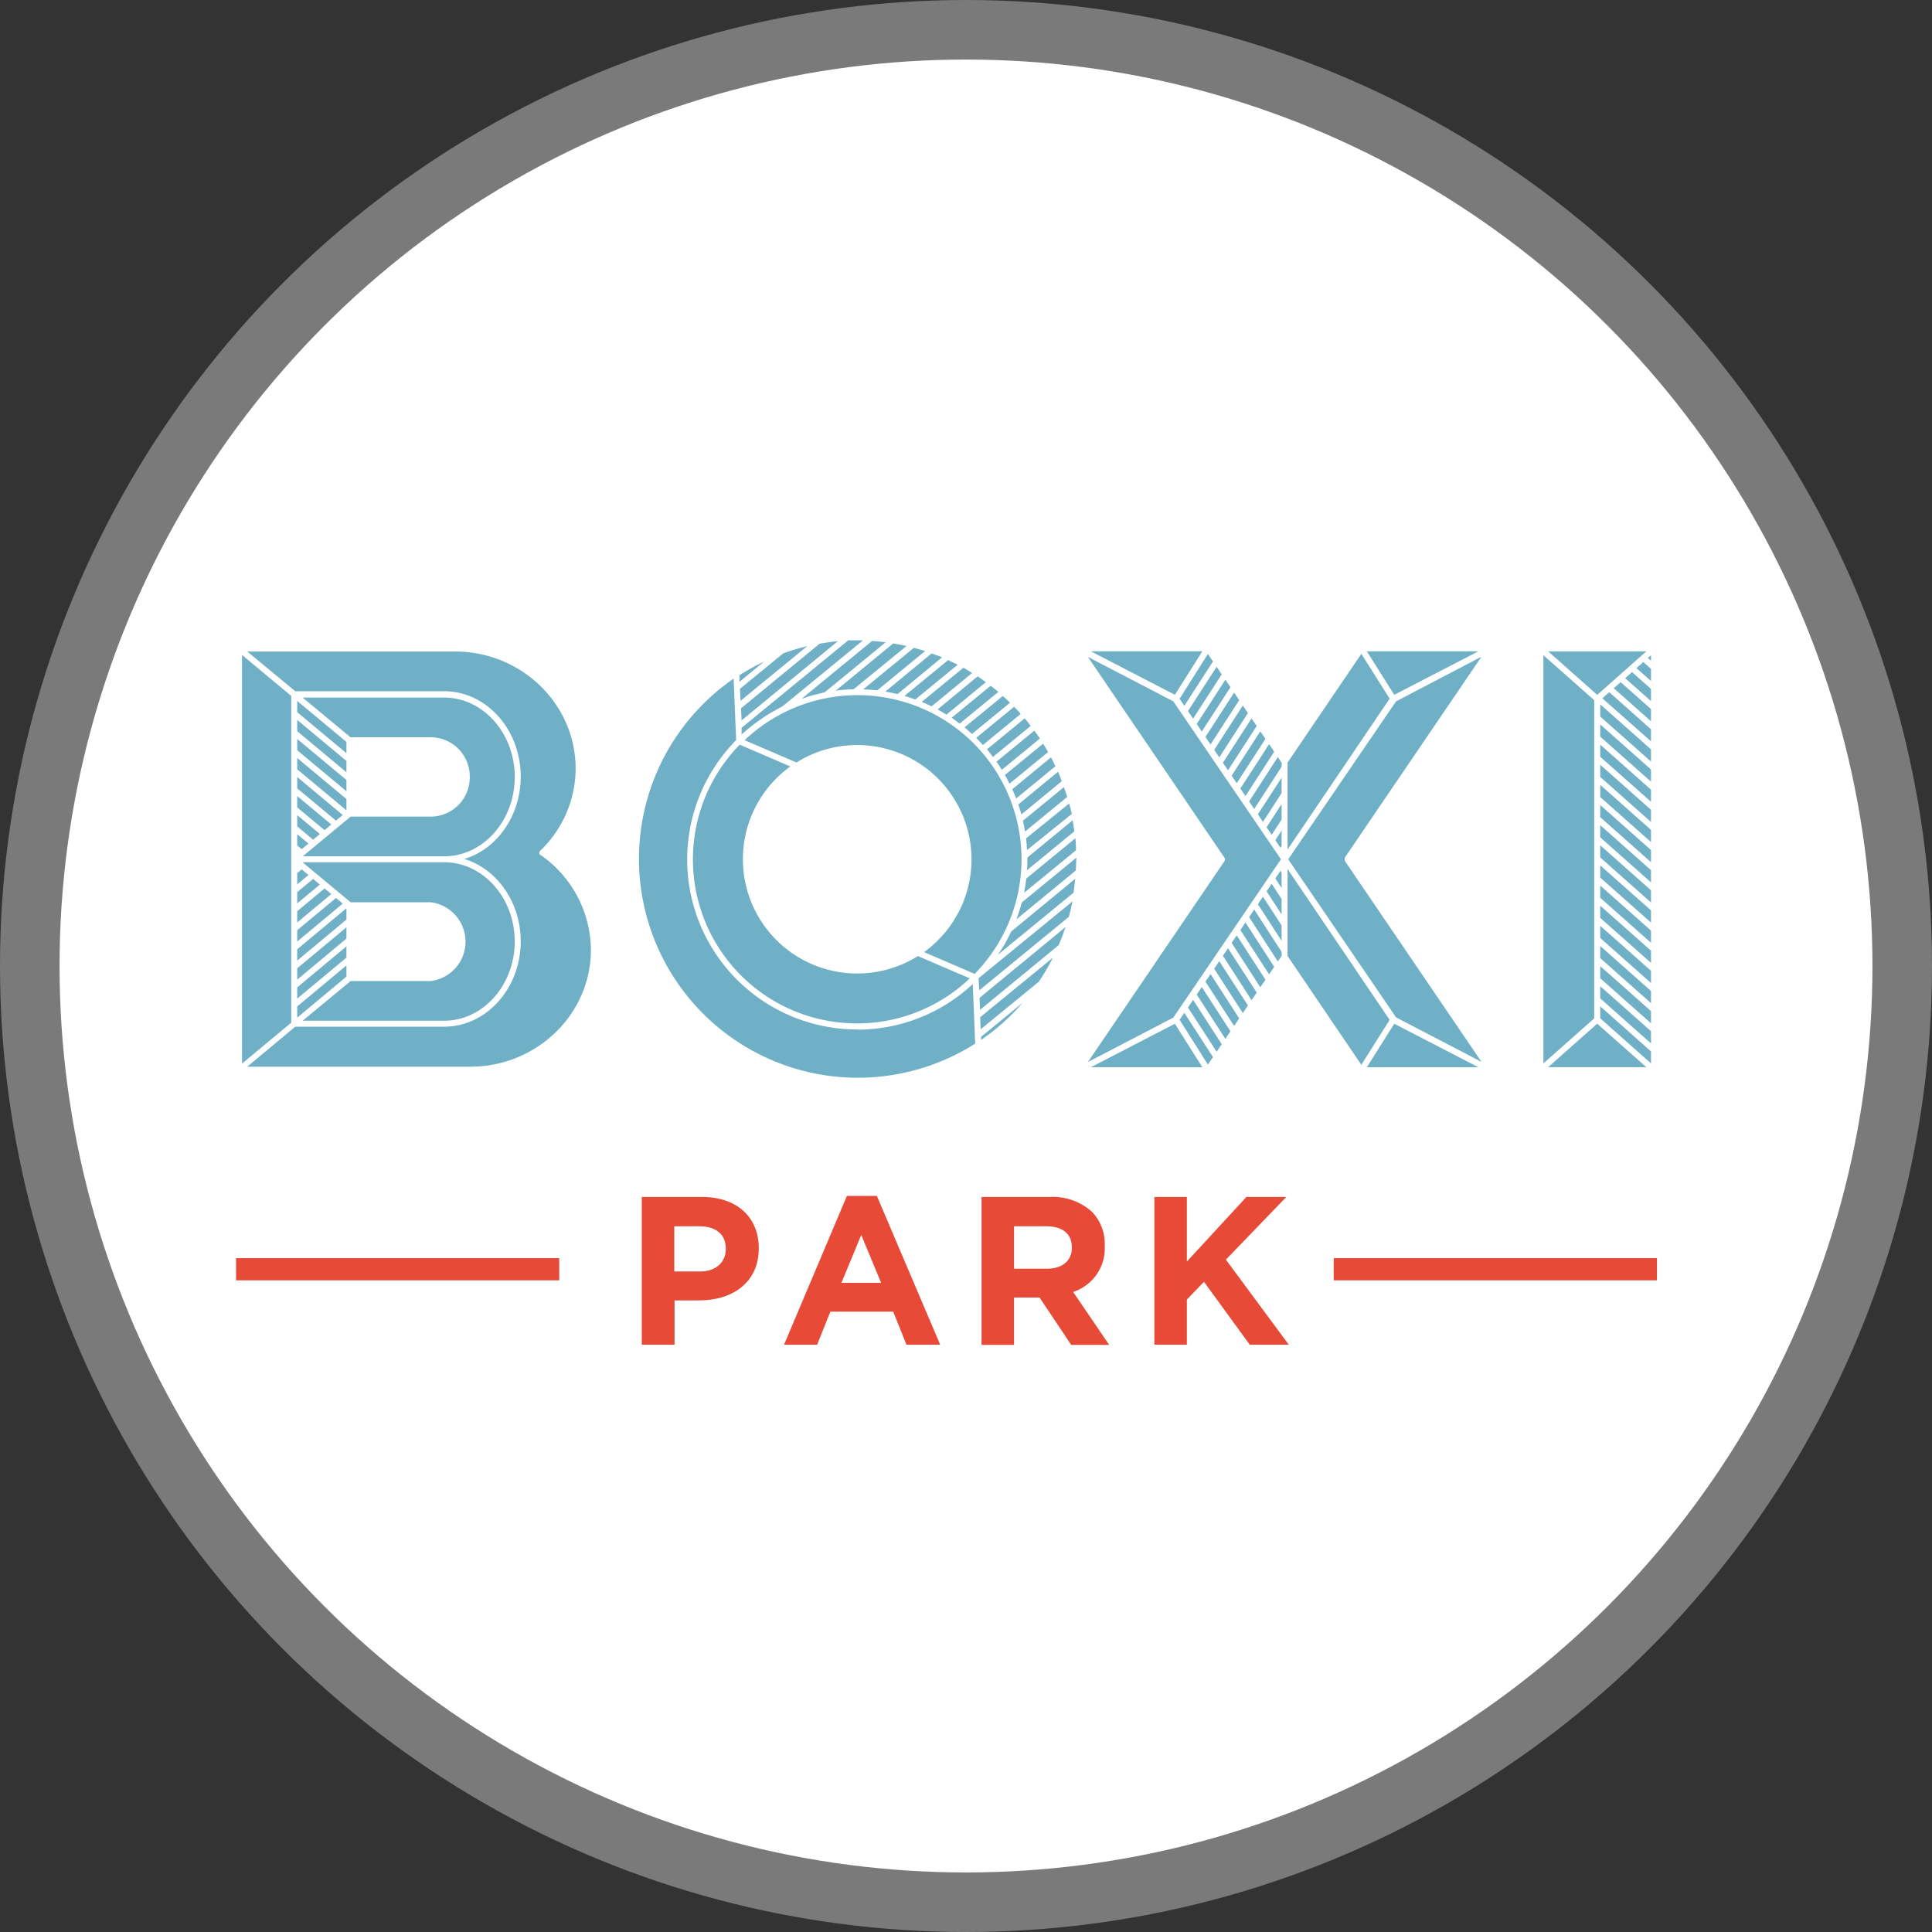 <svg xmlns="http://www.w3.org/2000/svg" xmlns:xlink="http://www.w3.org/1999/xlink" viewBox="0 0 292 292">
 <rect x="0" y="0" width="292" height="292" fill="#333333" stroke="none"/>
 <defs>
  <style>.cls-1{fill:none;}.cls-2{fill:#fff;stroke:#7b7a7b;stroke-miterlimit:10;stroke-width:9px;}.cls-3{clip-path:url(#clip-path);}.cls-4{fill:#e74b37;}.cls-5{fill:#6fb0c7;}</style>
  <clipPath id="clip-path">
   <rect height="106.48" class="cls-1" y="96.76" width="214.76" x="35.68"/>
  </clipPath>
 </defs>
 <g id="Layer_1" data-name="Layer 1">
  <circle r="141.5" class="cls-2" cy="146" cx="146"/>
 </g>
 <g id="Layer_9" data-name="Layer 9">
  <g class="cls-3">
   <path d="M97,180.91h9.13c5.33,0,8.55,3.15,8.55,7.72v.06c0,5.17-4,7.85-9,7.85h-3.73v6.7H97Zm8.81,11.26c2.46,0,3.89-1.47,3.89-3.38v-.07c0-2.2-1.53-3.38-4-3.38h-3.79v6.83Z" class="cls-4"/>
   <path d="M128,180.75h4.53l9.57,22.49H137l-2-5H125.5l-2,5h-5Zm5.17,13.14-3-7.24-3,7.24Z" class="cls-4"/>
   <path d="M148.35,180.91h10.2a8.89,8.89,0,0,1,6.51,2.26,7,7,0,0,1,1.91,5.11v.06a6.92,6.92,0,0,1-4.78,6.92l5.45,8H161.9l-4.78-7.15h-3.86v7.15h-4.91Zm9.88,10.84c2.4,0,3.77-1.27,3.77-3.15v-.07c0-2.1-1.47-3.19-3.86-3.19h-4.88v6.41Z" class="cls-4"/>
   <polygon points="174.47 180.91 179.38 180.91 179.38 190.67 188.38 180.91 194.41 180.91 185.28 190.38 194.79 203.24 188.89 203.24 181.97 193.73 179.38 196.41 179.38 203.24 174.47 203.24 174.47 180.91" class="cls-4"/>
   <rect height="3.35" class="cls-4" y="190.16" width="48.85" x="201.58"/>
   <rect height="3.35" class="cls-4" y="190.16" width="48.84" x="35.68"/>
   <polygon points="52.36 147.6 52.36 145.91 44.92 152.11 44.92 153.81 52.36 147.6" class="cls-5"/>
   <polygon points="52.36 144.73 52.36 143.03 44.92 149.23 44.92 150.93 52.36 144.73" class="cls-5"/>
   <polygon points="46.62 132.25 45.6 131.4 44.92 131.96 44.92 133.67 46.62 132.25" class="cls-5"/>
   <polygon points="48.34 133.69 47.32 132.84 44.92 134.84 44.92 136.54 48.34 133.69" class="cls-5"/>
   <polygon points="52.36 141.85 52.36 140.15 44.92 146.35 44.92 148.06 52.36 141.85" class="cls-5"/>
   <polygon points="52.36 138.98 52.36 137.27 44.92 143.47 44.92 145.18 52.36 138.98" class="cls-5"/>
   <polygon points="51.8 136.57 50.78 135.72 44.92 140.59 44.92 142.3 51.8 136.57" class="cls-5"/>
   <polygon points="50.07 135.13 49.37 134.54 49.05 134.28 44.92 137.72 44.92 139.42 50.07 135.13" class="cls-5"/>
   <polygon points="52.36 122.47 52.36 120.77 44.92 114.57 44.92 116.27 52.36 122.47" class="cls-5"/>
   <polygon points="52.36 116.72 52.36 115.01 44.92 108.81 44.92 110.51 52.36 116.72" class="cls-5"/>
   <polygon points="52.36 119.59 52.36 117.89 44.92 111.69 44.92 113.39 52.36 119.59" class="cls-5"/>
   <polygon points="52.36 113.84 52.36 112.14 44.92 105.94 44.92 107.64 52.36 113.84" class="cls-5"/>
   <polygon points="47.32 126.91 48.35 126.05 44.92 123.2 44.92 124.9 47.32 126.91" class="cls-5"/>
   <polygon points="50.78 124.03 50.84 123.97 51.8 123.18 44.92 117.44 44.92 119.15 50.78 124.03" class="cls-5"/>
   <polygon points="49.05 125.47 50.07 124.61 44.92 120.32 44.92 122.03 49.05 125.47" class="cls-5"/>
   <polygon points="45.6 128.34 46.62 127.49 44.92 126.08 44.92 127.78 45.6 128.34" class="cls-5"/>
   <path d="M77.8,117.43c0-6.61-4.79-12-10.67-12H45.74l7.24,6H65.13A5.92,5.92,0,0,1,71,117.42h0a5.92,5.92,0,0,1-5.88,6H53l-7.24,6H67.13c5.88,0,10.67-5.38,10.67-12" class="cls-5"/>
   <path d="M77.8,142.32c0-6.62-4.79-12-10.67-12H45.72L53,136.37H65.13a6,6,0,0,1,0,11.9H53l-7.25,6H67.13c5.88,0,10.67-5.39,10.67-12" class="cls-5"/>
   <polygon points="44.02 105.19 36.58 98.99 36.58 160.75 44.02 154.56 44.02 105.19" class="cls-5"/>
   <path d="M81.7,129.27a.44.44,0,0,1-.19-.33.46.46,0,0,1,.14-.36A17.27,17.27,0,0,0,87,116.16c0-9.75-8.18-17.69-18.23-17.69H37.37l7.26,6h22.5c6.38,0,11.57,5.79,11.57,12.9,0,5.94-3.62,11-8.53,12.45,4.91,1.49,8.53,6.51,8.53,12.45,0,7.11-5.19,12.9-11.57,12.9H44.63l-7.26,6.05h33.7c10.06,0,18.24-7.93,18.24-17.68a17.62,17.62,0,0,0-7.61-14.32" class="cls-5"/>
   <path d="M139.82,98.4c-.56-.18-1.13-.33-1.71-.48l-7.66,6.28c.72,0,1.43.06,2.13.14Z" class="cls-5"/>
   <path d="M150,155.91h0a33.79,33.79,0,0,0,4.58-4.37l-6.3,5.17v.46q.87-.6,1.71-1.26" class="cls-5"/>
   <path d="M133.86,97.07c-.68-.09-1.36-.15-2.05-.2l-10.65,8.74c.54-.19,1.08-.37,1.64-.52s1-.25,1.45-.36l.4-.1Z" class="cls-5"/>
   <path d="M158.41,113.66c-.24-.43-.51-.85-.76-1.26l-5.77,4.73c.25.43.48.87.7,1.31Z" class="cls-5"/>
   <path d="M137,97.64c-.65-.15-1.31-.27-2-.39l-8.68,7.13a26.19,26.19,0,0,1,2.68-.2Z" class="cls-5"/>
   <path d="M145.78,109.93c.38.31.74.65,1.11,1l5.77-4.73c-.36-.35-.73-.67-1.1-1Z" class="cls-5"/>
   <path d="M162.54,132.79l-9.71,8c-.28.6-.58,1.2-.91,1.77,0,.07-.07.12-.1.19-.31.52-.62,1-1,1.55l11.43-9.38c.1-.69.19-1.38.25-2.09" class="cls-5"/>
   <path d="M155.78,109.71c-.3-.38-.59-.77-.9-1.14l-5.71,4.68c.31.37.6.76.9,1.15Z" class="cls-5"/>
   <path d="M162.68,129.87c0-.08,0-.16,0-.24l-8.25,6.77a23.88,23.88,0,0,1-.82,2.56l9-7.41c0-.56.05-1.12.05-1.68" class="cls-5"/>
   <path d="M157.17,111.62c-.27-.41-.56-.79-.85-1.19l-5.71,4.69c.28.4.54.81.8,1.23Z" class="cls-5"/>
   <path d="M155.08,126.71c.07.58.11,1.17.14,1.77L162,123c-.12-.53-.27-1-.41-1.56Z" class="cls-5"/>
   <path d="M115.47,100a34.29,34.29,0,0,0-3.71,2.05l0,1Z" class="cls-5"/>
   <path d="M162.52,126.7l-7.41,6.08c-.08.73-.18,1.45-.32,2.15l7.83-6.42c0-.6,0-1.21-.1-1.81" class="cls-5"/>
   <path d="M155.28,129.6c0,.09,0,.18,0,.27,0,.56,0,1.11-.08,1.67l7.17-5.89c-.07-.56-.15-1.12-.25-1.67Z" class="cls-5"/>
   <path d="M111.84,104.1l.08,1.82L122,97.66a30.92,30.92,0,0,0-3.62,1.09Z" class="cls-5"/>
   <path d="M161.3,120.44c-.15-.5-.33-1-.5-1.48l-6.2,5.09c.13.53.23,1.08.32,1.63Z" class="cls-5"/>
   <path d="M160.47,118.07c-.18-.48-.36-1-.56-1.43l-6,4.94c.17.5.33,1,.46,1.51Z" class="cls-5"/>
   <path d="M148.56,112.59l5.71-4.69c-.32-.37-.64-.73-1-1.08l-5.73,4.7c.35.34.67.71,1,1.07" class="cls-5"/>
   <path d="M159.51,115.81c-.22-.45-.42-.91-.66-1.35L153,119.28c.21.46.4.93.58,1.4Z" class="cls-5"/>
   <path d="M126.63,96.91c-.93.08-1.85.21-2.75.37L112,107.05l.08,1.83Z" class="cls-5"/>
   <path d="M150.89,104.57c-.38-.32-.78-.61-1.17-.92l-5.89,4.83c.42.28.81.59,1.21.89Z" class="cls-5"/>
   <path d="M149,103.1c-.41-.3-.81-.6-1.23-.88l-6.06,5c.46.25.89.52,1.33.79Z" class="cls-5"/>
   <path d="M157,148.38a33.05,33.05,0,0,0,2.14-3.64l-11,9,.08,1.82Z" class="cls-5"/>
   <path d="M148,149.68l13.54-11.11c.21-.77.4-1.55.56-2.34L148,147.77l-.1.11Z" class="cls-5"/>
   <path d="M128.16,96.81,112.08,110l0,1,.15-.12c.46-.42.94-.82,1.43-1.21.26-.21.54-.4.81-.6l.82-.58c.35-.24.72-.46,1.09-.69l.54-.31c.43-.24.86-.49,1.31-.71l12.2-10c-.3,0-.59,0-.9,0-.47,0-.94,0-1.41,0" class="cls-5"/>
   <path d="M142.39,99.34c-.52-.21-1.06-.39-1.59-.58l-7,5.77c.63.1,1.24.22,1.85.37Z" class="cls-5"/>
   <path d="M144.74,100.47c-.48-.25-1-.47-1.45-.7l-6.59,5.41c.55.16,1.09.35,1.63.54Z" class="cls-5"/>
   <path d="M146.92,101.72c-.43-.27-.86-.55-1.31-.8l-6.3,5.16c.51.21,1,.45,1.48.68Z" class="cls-5"/>
   <path d="M160,142.85c.39-.89.74-1.81,1.05-2.74l-13,10.7.07,1.82Z" class="cls-5"/>
   <path d="M154.39,129.87a24.79,24.79,0,0,0-41.85-18l7.84,3.37a17.28,17.28,0,0,1,19.28,28.66l7.65,3.29a24.73,24.73,0,0,0,7.08-17.32" class="cls-5"/>
   <path d="M129.57,155.59a25.69,25.69,0,0,1-18.31-43.73l-.38-9.29a33.08,33.08,0,0,0,36.51,55.16l-.37-9a25.56,25.56,0,0,1-17.45,6.89" class="cls-5"/>
   <path d="M129.57,154.68a24.72,24.72,0,0,0,17-6.81l-7.84-3.37a17.28,17.28,0,0,1-19.28-28.66l-7.65-3.29a24.79,24.79,0,0,0,17.73,42.13" class="cls-5"/>
   <polygon points="193.7 127.86 193.7 125.52 192.75 126.98 193.52 128.13 193.7 127.86" class="cls-5"/>
   <polygon points="187.29 105.82 186.52 104.68 182.19 111.38 182.96 112.52 187.29 105.82" class="cls-5"/>
   <polygon points="185.97 103.87 185.2 102.73 180.87 109.43 181.64 110.56 185.97 103.87" class="cls-5"/>
   <polygon points="183.33 99.97 182.56 98.84 178.28 105.61 179 106.67 183.33 99.97" class="cls-5"/>
   <polygon points="188.79 121.13 189.56 122.27 193.7 115.88 193.7 115.26 193.13 114.42 188.79 121.13" class="cls-5"/>
   <polygon points="184.65 101.92 183.88 100.78 179.55 107.47 180.32 108.62 184.65 101.92" class="cls-5"/>
   <polygon points="191.26 111.67 190.48 110.53 186.15 117.23 186.92 118.37 191.26 111.67" class="cls-5"/>
   <polygon points="188.61 107.77 187.84 106.63 183.51 113.33 184.28 114.47 188.61 107.77" class="cls-5"/>
   <polygon points="193.7 119.87 193.7 117.54 190.11 123.08 190.88 124.22 193.7 119.87" class="cls-5"/>
   <polygon points="189.94 109.72 189.16 108.58 184.83 115.28 185.6 116.42 189.94 109.72" class="cls-5"/>
   <polygon points="193.7 123.86 193.7 121.53 191.43 125.03 192.2 126.17 193.7 123.86" class="cls-5"/>
   <polygon points="192.58 113.61 191.81 112.47 187.47 119.18 188.24 120.32 192.58 113.61" class="cls-5"/>
   <polygon points="189.94 150.02 185.6 143.32 184.83 144.46 189.16 151.16 189.94 150.02" class="cls-5"/>
   <polygon points="193.7 135.88 192.2 133.57 191.43 134.71 193.7 138.21 193.7 135.88" class="cls-5"/>
   <polygon points="193.7 139.87 190.88 135.52 190.11 136.66 193.7 142.2 193.7 139.87" class="cls-5"/>
   <polygon points="184.65 157.82 180.32 151.12 179.55 152.27 183.88 158.96 184.65 157.82" class="cls-5"/>
   <polygon points="193.7 144.48 193.7 143.86 189.56 137.47 188.79 138.61 193.13 145.32 193.7 144.48" class="cls-5"/>
   <polygon points="191.26 148.07 186.92 141.37 186.15 142.51 190.48 149.21 191.26 148.07" class="cls-5"/>
   <polygon points="192.58 146.13 188.24 139.42 187.47 140.56 191.81 147.26 192.58 146.13" class="cls-5"/>
   <polygon points="185.97 155.87 181.64 149.18 180.87 150.31 185.2 157.01 185.97 155.87" class="cls-5"/>
   <polygon points="183.33 159.77 179 153.08 178.28 154.13 182.56 160.9 183.33 159.77" class="cls-5"/>
   <polygon points="188.61 151.97 184.28 145.27 183.51 146.41 187.84 153.11 188.61 151.97" class="cls-5"/>
   <polygon points="187.29 153.92 182.96 147.22 182.19 148.36 186.52 155.06 187.29 153.92" class="cls-5"/>
   <polygon points="193.7 134.22 193.7 131.89 193.52 131.61 192.75 132.76 193.7 134.22" class="cls-5"/>
   <polygon points="205.75 98.82 194.6 115.25 194.6 128.4 210.03 105.59 205.75 98.82" class="cls-5"/>
   <polygon points="223.44 98.44 206.58 98.44 210.73 105.01 223.44 98.44" class="cls-5"/>
   <polygon points="194.6 131.34 194.6 144.49 205.75 160.93 210.03 154.15 194.6 131.34" class="cls-5"/>
   <polygon points="206.58 161.3 223.44 161.3 210.73 154.73 206.58 161.3" class="cls-5"/>
   <path d="M193.6,129.87,177.33,106l-12.91-6.72,20.65,30.36a.41.41,0,0,1,.05.09.44.44,0,0,1,0,.32.47.47,0,0,1-.05.1l-20.65,30.37,12.91-6.72Z" class="cls-5"/>
   <polygon points="181.72 98.44 164.87 98.44 177.57 105.01 181.72 98.44" class="cls-5"/>
   <polygon points="164.87 161.3 181.72 161.3 177.57 154.73 164.87 161.3" class="cls-5"/>
   <path d="M194.7,129.87,211,153.77l12.91,6.72-20.65-30.37a.47.47,0,0,1,0-.1.44.44,0,0,1,0-.32.41.41,0,0,1,0-.09l20.65-30.36L211,106Z" class="cls-5"/>
   <polygon points="242.56 105.2 242.18 105.54 249.53 112.05 249.53 110.22 243.22 104.62 242.56 105.2" class="cls-5"/>
   <polygon points="241.86 111.34 249.53 118.14 249.53 116.3 241.86 109.5 241.86 111.34" class="cls-5"/>
   <polygon points="241.86 108.3 249.53 115.1 249.53 113.26 241.86 106.46 241.86 108.3" class="cls-5"/>
   <polygon points="243.9 104.02 249.53 109.01 249.53 107.17 244.94 103.1 243.9 104.02" class="cls-5"/>
   <polygon points="249.53 99.88 249.53 99.03 249.05 99.45 249.53 99.88" class="cls-5"/>
   <polygon points="245.62 102.5 249.53 105.97 249.53 104.13 246.66 101.58 245.62 102.5" class="cls-5"/>
   <polygon points="241.86 114.38 249.53 121.18 249.53 119.35 241.86 112.55 241.86 114.38" class="cls-5"/>
   <polygon points="247.56 100.78 247.33 100.98 249.53 102.93 249.53 101.09 248.37 100.06 247.56 100.78" class="cls-5"/>
   <polygon points="241.86 141.77 249.53 148.57 249.53 146.73 241.86 139.93 241.86 141.77" class="cls-5"/>
   <polygon points="241.86 117.43 249.53 124.23 249.53 122.39 241.86 115.59 241.86 117.43" class="cls-5"/>
   <polygon points="241.86 138.73 249.53 145.53 249.53 143.69 241.86 136.89 241.86 138.73" class="cls-5"/>
   <polygon points="241.86 135.69 249.53 142.49 249.53 140.65 241.86 133.85 241.86 135.69" class="cls-5"/>
   <polygon points="241.86 147.86 249.53 154.66 249.53 152.82 241.86 146.02 241.86 147.86" class="cls-5"/>
   <polygon points="241.86 153.91 249.53 160.72 249.53 158.91 241.86 152.1 241.86 153.91" class="cls-5"/>
   <polygon points="241.86 150.9 249.53 157.7 249.53 155.86 241.86 149.06 241.86 150.9" class="cls-5"/>
   <polygon points="241.86 144.81 249.53 151.61 249.53 149.78 241.86 142.98 241.86 144.81" class="cls-5"/>
   <polygon points="241.86 120.47 249.53 127.27 249.53 125.43 241.86 118.63 241.86 120.47" class="cls-5"/>
   <polygon points="241.86 123.51 249.53 130.31 249.53 128.48 241.86 121.67 241.86 123.51" class="cls-5"/>
   <polygon points="241.86 132.64 249.53 139.44 249.53 137.6 241.86 130.8 241.86 132.64" class="cls-5"/>
   <polygon points="241.86 129.6 249.53 136.4 249.53 134.56 241.86 127.76 241.86 129.6" class="cls-5"/>
   <polygon points="241.86 126.56 249.53 133.36 249.53 131.52 241.86 124.72 241.86 126.56" class="cls-5"/>
   <polygon points="240.95 105.83 233.27 99.03 233.27 160.72 240.95 153.91 240.95 105.83" class="cls-5"/>
   <polygon points="233.99 161.29 248.82 161.29 241.4 154.72 233.99 161.29" class="cls-5"/>
   <polygon points="248.82 98.45 233.99 98.45 241.4 105.02 248.82 98.45" class="cls-5"/>
  </g>
 </g>
</svg>
